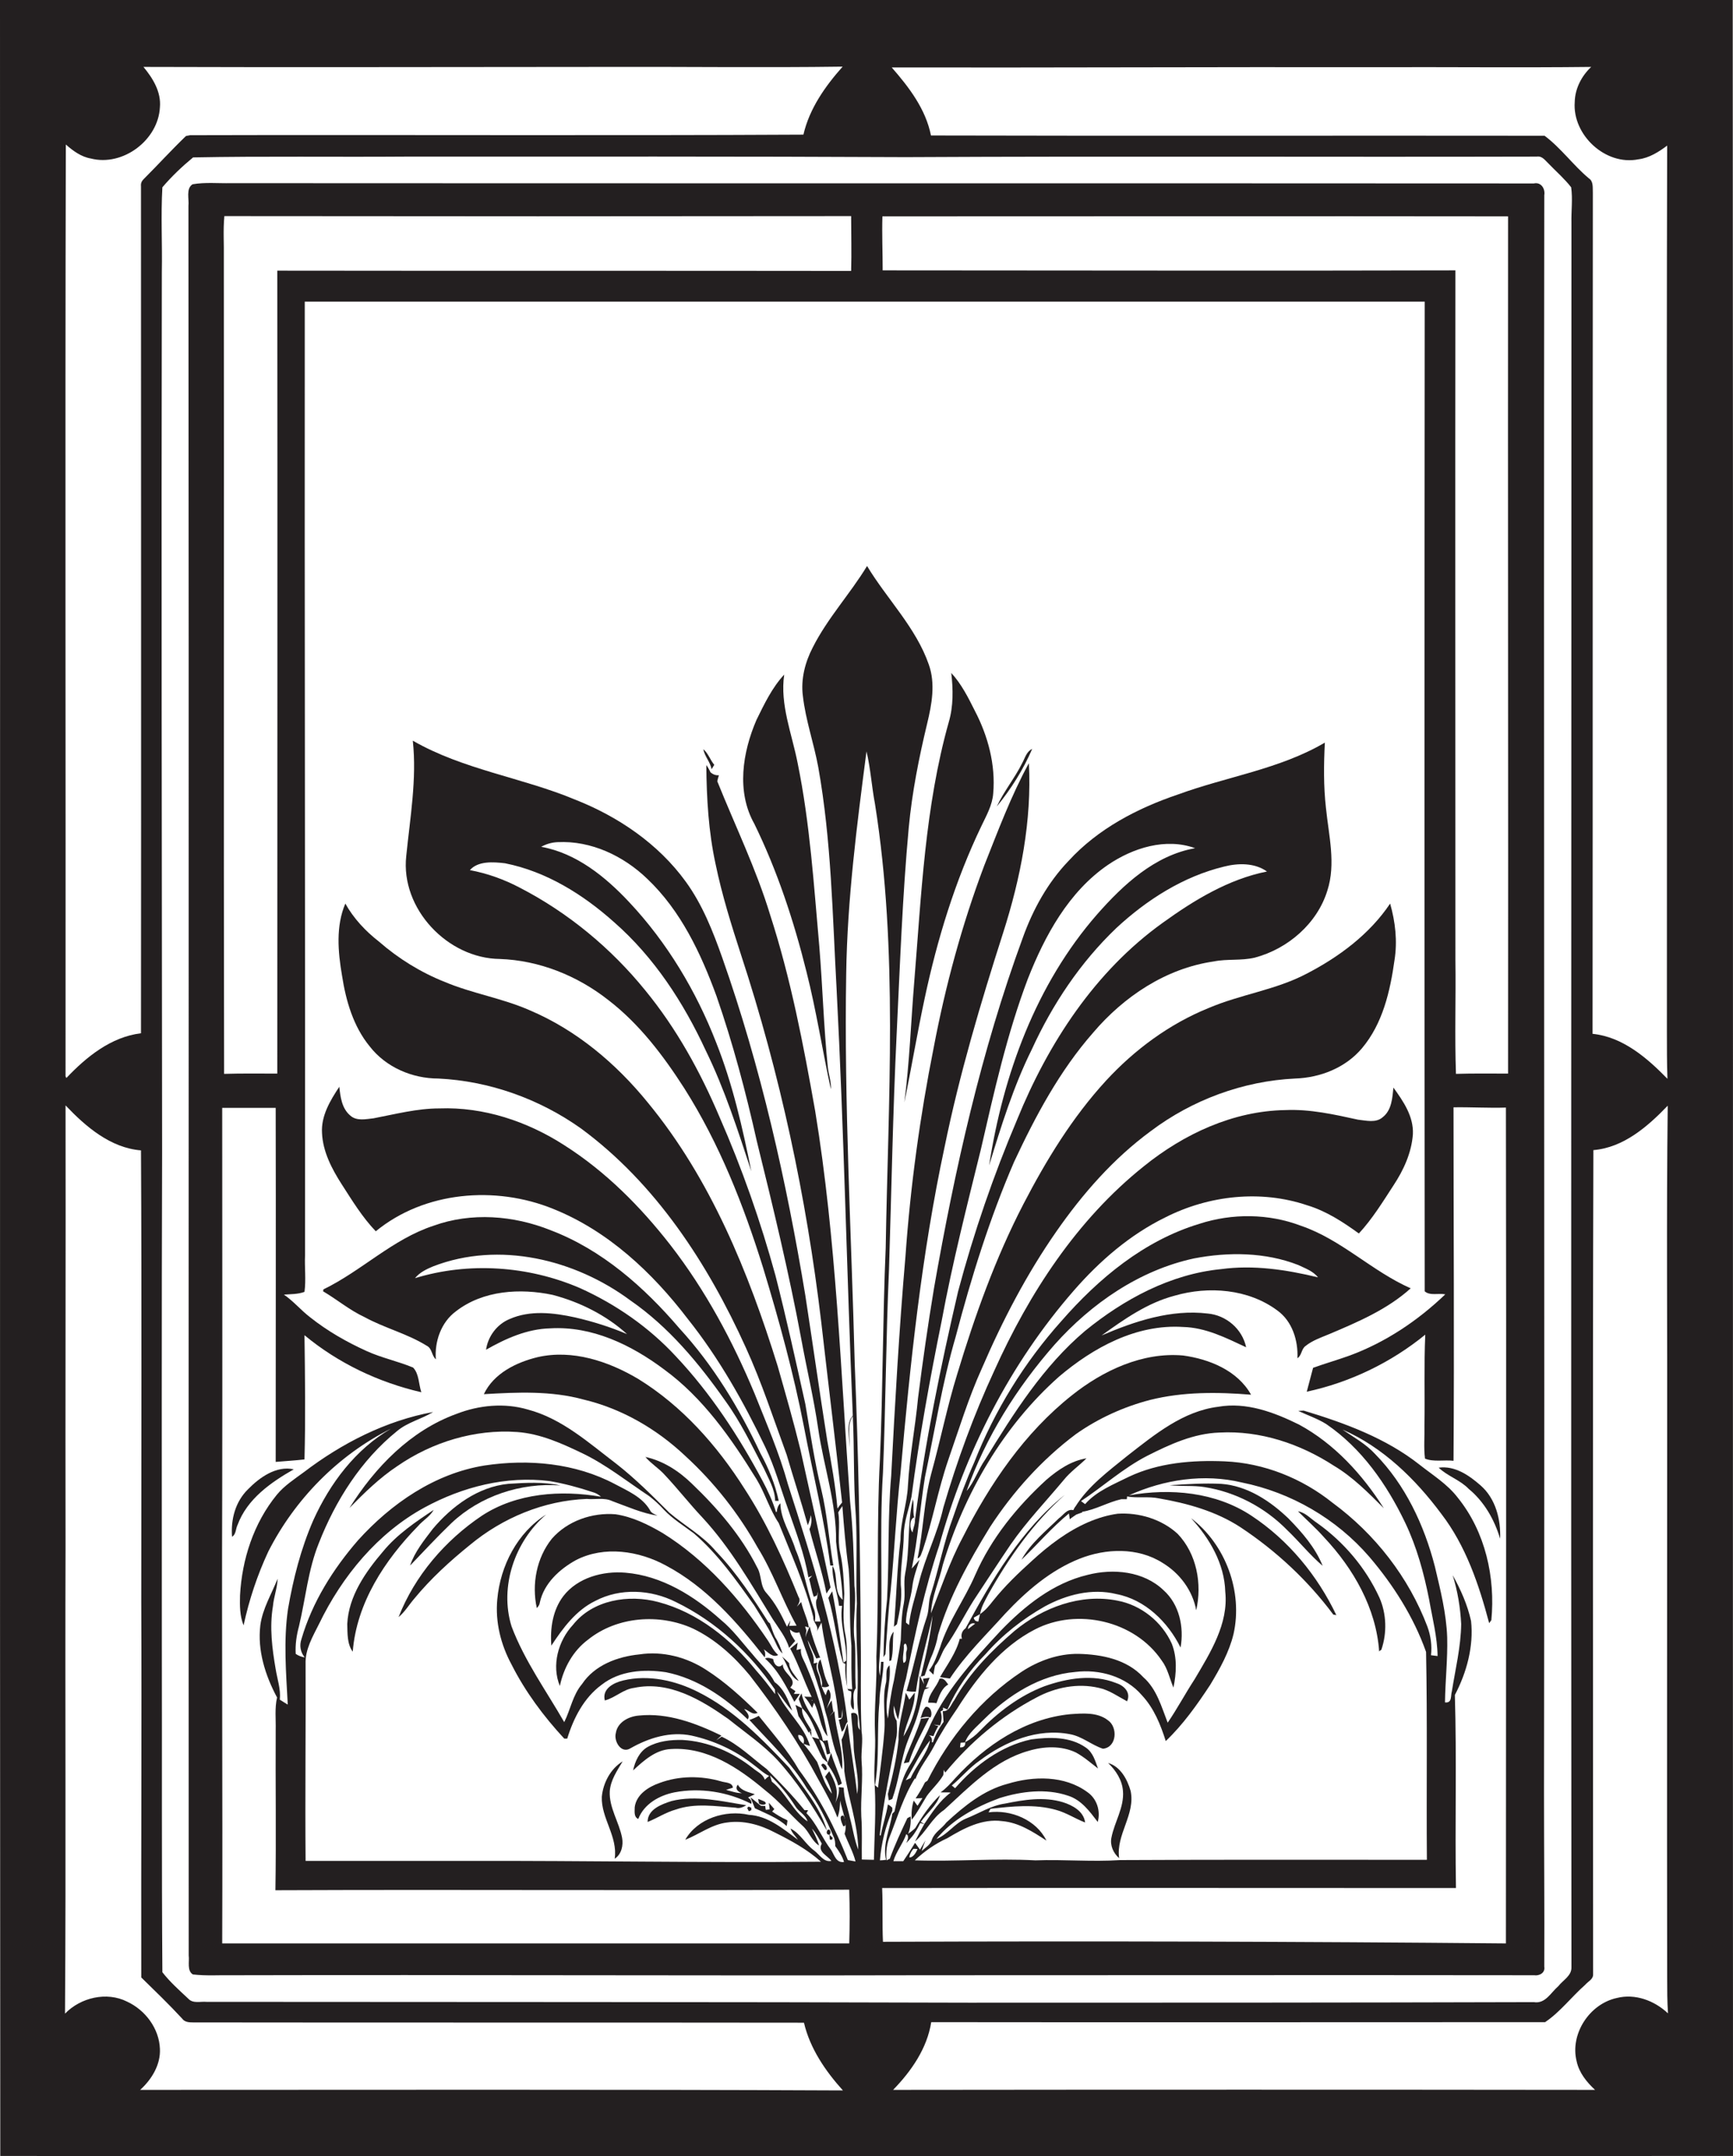 <?xml version="1.0" encoding="utf-8"?>
<!-- Generator: Adobe Illustrator 19.2.0, SVG Export Plug-In . SVG Version: 6.00 Build 0)  -->
<svg version="1.1" id="Layer_1" xmlns="http://www.w3.org/2000/svg" xmlns:xlink="http://www.w3.org/1999/xlink" x="0px" y="0px"
	 viewBox="0 0 631.8 786.3" enable-background="new 0 0 631.8 786.3" xml:space="preserve">
<g>
	<path fill="#231F20" d="M631.7,0C421.2,0,210.6,0,0,0c0.1,262.1-0.1,524.2,0.1,786.2c210.6,0.1,421.1,0,631.7,0
		C631.7,524.2,631.9,262.1,631.7,0z M501.3,24.5c26.3-0.1,52.5,0.2,78.8-0.1c-3.5,3.3-5.9,7.9-6,12.8c-0.9,12,11.2,23.3,23.2,20.9
		c4-0.5,7.4-2.7,10.5-5c-0.3,107.7,0,215.4-0.1,323.1c0,5.7,0,11.4,0.2,17.2c-7.4-7.6-16.3-15.3-27.3-16.4
		c0.1-102.2,0-204.5,0.1-306.7c-0.1-1.8,0.3-4.2-1.5-5.3c-5.7-4.8-10.1-11-16.1-15.5c-74.6-0.1-149.1,0.1-223.7-0.1
		c-1.9-9.6-8-17.6-14.3-24.8C383.9,24.7,442.6,24.4,501.3,24.5z M24,52.7c2.6,2.3,5.6,4.5,9.1,5.1c11.7,3,24.6-6.7,25.2-18.7
		c0.5-5.6-2.6-10.6-6-14.7c56,0.2,112,0,168,0c29-0.1,58,0.3,86.9-0.1c-6.4,7.2-12.1,15.3-14.3,24.8c-74.5,0.4-149.1,0-223.6,0.2
		c-0.4,0.1-1.1,0.2-1.5,0.3c-5.3,5.1-10.3,10.6-15.5,15.8c-0.7,0.7-1,1.5-0.9,2.5c0,103,0.1,206,0,308.9
		c-10.9,1.3-19.9,8.6-27.2,16.3l-0.3-0.6C24,279.3,23.7,166,24,52.7z M51.1,762.1c4.2-3.8,7.5-9.2,7.2-15c-0.3-7.4-5.3-14.1-12-17.2
		c-7.4-3.7-16.9-1.5-22.6,4.4c0.4-56.7,0-113.5,0.2-170.2c-0.1-53.7,0.1-107.4,0-161c7.4,7.8,16.4,15.5,27.5,16.4
		c0.3,54.9,0.1,109.8,0.1,164.6c0.2,45.7-0.1,91.3,0,137c5,4.9,10.1,9.8,14.9,15c0.9,1.3,2.5,1.4,4,1.4c74.2,0.1,148.5,0,222.7,0.1
		c2.2,9.4,7.8,17.6,14.2,24.7C221.8,761.9,136.4,762.1,51.1,762.1z M75.3,730c-2.2-0.2-4.9,0.7-6.6-1.1c-3.3-3.1-6.7-6.1-9.5-9.7
		c-0.3-39.6-0.1-79.3-0.2-118.9c0-60-0.1-120,0.1-180.1c-0.1-107-0.3-214-0.1-320.9c0.2-10.3-0.4-20.7,0.2-31
		c3.4-4,7.2-7.6,11.2-10.9c25.9-0.5,51.9-0.1,77.8-0.3c60.7,0,121.3-0.1,182,0.2c76.7-0.4,153.4,0,230.1-0.2c2-0.3,3.1,1.5,4.4,2.7
		c2.7,2.8,5.7,5.4,8.1,8.5c0.6,4.3,0,8.6,0.1,13c0,212-0.2,424.1,0,636.1c0.1,3.1-3.1,4.7-4.8,6.9c-2.7,2.3-4.7,6.5-8.9,5.8
		c-68.7,0.2-137.3,0.2-206,0.2C260.6,730,167.9,730.1,75.3,730z M589.4,728.6c-10,2.2-17.1,13.2-14.6,23.1c0.9,4.2,3.7,7.6,6.7,10.4
		c-85.3-0.1-170.6-0.1-255.9,0c6.6-6.8,12.4-15.1,13.9-24.7c74.6,0.1,149.2,0,223.8,0c5.5-3.7,9.6-9.2,14.6-13.6
		c1-1.2,2.9-2,2.9-3.7c0-100.3-0.2-200.5,0.1-300.7c11-0.9,19.8-8.6,27.1-16.2c-0.5,41-0.1,82-0.2,123c0,65-0.1,130,0,195
		c0,4.3,0,8.6,0.3,13C603.1,729.5,596.1,726.9,589.4,728.6z"/>
	<path fill="#231F20" d="M559.3,720.3c1.9,0.3,4.1-0.9,3.7-3.1c0.1-21.3-0.1-42.7-0.1-64c0.3-194-0.2-388,0.1-582
		c0.4-2.3-1.1-4.9-3.8-4.3c-158.3-0.1-316.6,0-475-0.1c-4.7,0.1-9.4-0.4-14,0.4c-2.5,1.6-1.2,5.4-1.5,7.9c0.2,212.7,0,425.3,0.1,638
		c0.3,2.2-0.7,5.5,1.5,6.9c4.9,0.6,9.9,0.2,14.9,0.3c84-0.2,168,0.2,252.1,0C411.3,720.3,485.3,720.2,559.3,720.3z M321.7,78.9
		c76,0,152-0.1,228.1,0c-0.1,104.2,0.1,208.4,0,312.6c-6.3,0-12.6-0.1-19,0.1c-0.5-13.8,0-27.7-0.2-41.5c0-83.8-0.1-167.7,0-251.5
		c-69.6,0.2-139.2,0-208.8,0C321.8,92.1,321.5,85.5,321.7,78.9z M81.8,78.8c76.2,0.1,152.4,0.1,228.5,0c0,6.7,0.2,13.3,0,20
		c-69.7-0.1-139.5,0-209.2-0.1c0.1,97.6,0,195.2,0,292.8c-6.5,0-13-0.1-19.4,0.1c-0.2-99.1,0-198.3-0.1-297.5
		C81.7,89,81.3,83.9,81.8,78.8z M318.6,678.2c-1.5,0-2.9-0.1-4.4-0.1c-0.1-5.3,0.2-10.5-0.2-15.7c-0.3-6.8,0.7-13.5,0.1-20.3
		c-0.2-3.6,0.6-7.2,0-10.8c-0.5-11.1-0.1-22.1-0.3-33.2c-0.2-33.7-0.8-67.4-2.2-101c-1.2-47.3-3.9-94.6-3.1-142
		c0.4-27.2,3.9-54.2,7.4-81.1c1.5,6.3,1.9,12.9,3.1,19.2c8.5,53.6,4.8,107.9,3.9,161.9c-1.1,25.6-1,51.3-2.1,77
		c-1.3,24-0.3,48-1.3,72c0.3,9.3-0.9,18.6-0.5,28c0.3,6.4-0.6,12.9-0.1,19.3C319.4,660.4,318.8,669.3,318.6,678.2z M321.9,708.1
		c-0.3-6.5,0-13-0.3-19.6c69.7-0.1,139.4,0,209.2,0c-0.4-23.5,0.3-47-0.4-70.4c4.3-8.2,6.9-17.7,5.9-27c-1.3-5.9-3.8-11.5-6.7-16.7
		c1.8,5.8,2.8,11.8,3.1,17.8c-0.1,8.3-2.1,16.4-3.4,24.6c-0.5,1.6,0.2,4.3-2.5,4c0.1-7.9,1-15.8,0.8-23.7
		c-0.3-8.8-2.5-17.4-4.5-25.9c-3.9-15.1-10.8-29.8-21.8-41c-3.4-3.7-7.8-6.1-11.9-8.9c14.7,6.4,26.6,18,36.1,30.8
		c8.9,11.6,13.7,25.8,17.4,39.8c0.2-0.3,0.6-0.8,0.8-1.1c1.5-15.6-2.2-32.2-12.2-44.6c-3.8-5-9.2-8.3-14-12.1
		c-12.3-9.7-27.3-15.2-42.2-19.7c-0.5,0-1.5,0.1-2,0.1c3.4,1.6,7,2.8,10.2,4.8c12.9,8.8,22.1,22,28.8,36c4.2,8.8,6.8,18.3,8.7,27.9
		c1.2,6.9,3,13.7,3.1,20.7c-0.6-0.1-1.8-0.2-2.4-0.3c0.4-3.5-0.1-7.1-1.3-10.4c-6.8-18-19.1-33.8-34.6-45.2
		c-11.1-8.9-25-14.5-39.3-15.1c-11.8-0.5-24.1,0.5-34.9,5.6c-5.6,2.8-11.8,5.2-16,10c-0.5-0.4-1-0.7-1.5-1.1
		c8.1-5.4,15.4-12,24.1-16.5c8.3-4.2,17-8.2,26.4-8.5c14.8-0.8,29.4,4.1,41.7,12.1c6.9,4.1,12.6,9.9,18.2,15.5
		c-7.8-12.3-18-23.5-30.9-30.5c-9.1-4.5-19.2-8.3-29.5-6.5c-12.8,1.6-23.1,10.1-33,17.8c-6.9,5.6-14.4,11.1-19.1,18.7l0-0.1
		l-0.4,0.7l-0.3,0.6c-2.3-0.6-3.7,1.9-5.3,3c-4.8,4.7-10.3,9.1-13.6,15.1c5.8-5.6,11-11.7,17.3-16.9c0.1,0.5,0.2,1.5,0.3,2.1
		c0.8-0.6,1.6-1.2,2.4-1.7c0.5-0.2,1.6-0.6,2.2-0.8l-0.1-0.2c5-0.8,9.4-3.5,14.3-4.6c0.5,0,1.5,0,2,0l0.1-1
		c3.8,0.7,7.8-0.1,11.6,0.7c10.4,1.8,20.8,4.7,29.7,10.5c13,8.6,24.6,19.4,33.9,31.9c0.3,0,0.8,0.1,1.1,0.2
		c-6.9-14.5-17.5-27.4-31-36.3c-13-8.6-29.5-10.1-44.6-7.4c12.7-5.8,27.4-8,41.1-4.7c17.9,3.6,34.5,13.2,46.5,27.1
		c8.8,10.3,16.2,22,20.7,34.7c0.5,25.2,0.1,50.5,0.3,75.8c-37.3,0-74.6-0.1-111.9,0.1c-10.3,0.7-20.5-0.3-30.8,0.1
		c-14.7-0.8-29.3,0.5-44,0c3.5-3.3,7.5-6.1,11.9-8.1c6-3.6,12.7-7.2,20-6.2c6,0.5,11.2,3.9,16.1,7.1c-3.7-7.6-13-11.4-21.1-10.3
		l0.7-1.3c7.9-0.9,16.1-1.8,23.9,0.4c3.7,1,7,3.2,10.6,4.6c-0.5-4.1-4.6-6.3-8.1-7.4c-6.9-2.1-14.2-0.9-21.1,0.5
		c-5.1,0.7-9.5,3.6-14.3,5.5c-4.1,1.7-6.6,5.8-10.7,7.4c5.9-7.2,14.4-11.7,23-14.9c8-2.5,16.9-3.6,24.9-0.9c4.9,1.5,8,5.8,10.9,9.6
		c1.1-4-0.3-8.5-3.8-10.9c-8.3-6.1-19.6-5.9-29.1-3c-8.7,2.3-15.8,8.1-22.3,14.1c-1.6,2.2-4.2,3.5-5.2,6.1c-0.5,2-2.4,3-3.8,4.3
		c0.3-1,1-2.9,1.4-3.9c-0.5,0.8-1.5,2.5-2,3.4c-0.6-0.8-1.2-1.7-1.8-2.5c-1.4,2.3-2.8,4.5-4.3,6.7c-0.9,0-2.7,0-3.6,0
		c1-3.5,3.5-6.4,4.7-9.9c0.2,0.2,0.3,0.3,0.4,0.5c1.1-2.2,1.3-4.5,1.2-6.9l-1.2,0.6c-2.3,4.9-4.6,9.8-6.4,14.8l-1.2,0.6
		c-0.3-3.1,0.1-6.1,1.3-9c2.8-7.1,5-14.5,9.1-21l0.1,0.5c1.5-4.4,4.7-8,6.8-12.1c2.5-4.8,5.4-9.3,8.5-13.8
		c7.2-11.4,16.1-22.5,28.3-28.8c15.4-8,36.4-3.2,46.2,11.3c2.2,2.9,2.9,6.6,4.3,9.9c1.1-5.3,1.4-10.9-0.6-16
		c-3.6-8-11.2-14.1-19.8-15.7c-13.4-2.7-27.2,2.5-37.5,11c-8.5,7.3-16.5,15.4-22,25.3c-1.2,1.5-1.8,4.2-4.2,4
		c0.1,1.3,0.2,2.6,0.3,3.9c-1.7,2.3-3,4.8-3.9,7.5l-0.4-0.1c0.2-1.1-0.1-1.9-1-2.5c0.4,0.1,1.2,0.2,1.6,0.3c0.5-1.3,1.1-2.5,1.8-3.7
		c-0.4-0.1-1.2-0.3-1.6-0.5c0.5,0.1,1.7,0.2,2.2,0.3c0.7-1.7,0.8-3.4,0.2-5.1l0.9-0.5l0-0.9c0.4,0.2,1.2,0.5,1.6,0.7
		c3.3-7.5,8.1-14.4,13.9-20.2c6.1-7,13.5-12.8,21.6-17.4c7.9-4.3,17.2-6.7,26.1-4.5c10.5,2,18.8,10.2,23.4,19.5
		c1.3-7.4-0.4-15.7-6.2-20.9c-7.3-7-18.4-8-27.7-5.6c-12.6,3-22.9,11.3-31.7,20.4c-10.2,11-20.7,22.4-26.6,36.5
		c-2.3,4.4-4.3,9.1-6.9,13.1c-2.9,5-4,10.8-5.2,16.3l-0.8,0.8c-0.8,5.6-3.6,11-2.3,16.8c-0.6,0.1-1.7,0.2-2.2,0.2
		c0.5-6.2,2-12.4,4.5-18.1l0-1.1l-0.8-0.7l-0.8-0.5c-0.6,3.8-1.9,7.5-2.6,11.3l-0.4,0c1.3-12.2,4-24.2,6.2-36.3
		c0.2-1.8,0.1-3.7,0-5.5c-1.1-1.6-1.2-3.6-1-5.5c0.5,1.7,0.8,3.4,1.5,5c1.1-5,1.4-10.1,2.9-14.9c3.3-16.3,6.8-32.7,12.1-48.5
		c9.4-34,25.8-66.3,49.1-93c9.4-10.8,20.5-20.4,33.4-26.7c15.8-8,34.7-10.1,51.6-4.4c7,2.1,13.1,6.1,18.9,10.3
		c4.9-5.3,8.7-11.5,12.6-17.5c3.7-5.6,6.6-11.9,7.1-18.7c0.3-6.5-3.5-12-7.1-17c-0.4,3.8-0.6,8.2-3.9,10.8c-2.5,2.2-6.1,1.2-9,0.9
		c-8.7-1.9-17.5-3.9-26.5-3.5c-19,0.3-37,8.7-51.6,20.5c-24.4,19.5-41.8,46.3-54.5,74.5c-7.5,16.2-13.6,32.9-18.6,50
		c-2.1,9.4-6.6,18-8.9,27.3c-1.3,5.1-3.1,10.2-3.6,15.5l-1.1-0.9c0-4.5,1.8-8.7,2.3-13.1c0.4-3.4,1.6-6.5,2.6-9.8
		c-0.9,1-1.8,2.1-2.8,3.2c2.3-11,3-22.2,4.8-33.3c3.6-17.1,6.3-34.4,11.2-51.2c5.7-21.7,12.4-43.2,21.3-63.8
		c7.8-16.7,16.6-33.2,28.8-47.1c11.2-13.2,26.6-23.5,44-26c4.9-1,10-0.2,15-1.4c12-3.2,22.7-12.4,26.4-24.4
		c3.2-9.8,0.5-20.2-0.5-30.2c-0.9-7.9-0.8-15.9-0.4-23.8c-16.5,9.7-35.8,12.4-53.5,18.9c-14.8,5-29.2,12.5-39.9,24.2
		c-7.6,7.9-13,17.7-16.7,28c-15.2,41.4-24.8,84.5-32.4,127.9c-2.2,13.3-4.1,26.5-5.8,39.9c-1,10.7-3.1,21.3-3.7,32.1
		c-0.3,6.6-2.7,12.9-2.7,19.6c-1.3,10.6-1.5,21.2-2.4,31.8l1.1-0.9c1-4.7,2-9.6,1.4-14.4c-0.2-6.1,1-12,1.1-18.1
		c0-4.8,1.8-9.3,2.8-14c2.8-21.5,6.7-42.9,11-64.1c3.9-21.1,9.2-41.9,14.3-62.6c4.8-20.9,9.5-42,17.1-62.1
		c6.2-15.8,14.9-31.8,29.2-41.6c9.1-6.2,21.1-10,31.8-6.1c-14.7,2.6-26.2,13.3-35.7,24.1c-22.3,25.5-34.3,58.5-39.4,91.6
		c4.4-14.4,8.9-28.9,15.6-42.4c7.5-16.4,17.7-31.7,30.8-44.2c11.1-10.3,24.4-18.8,39.3-22.4c5.1-1.3,11.1-1.4,15.6,1.8
		c-14,2.8-26.5,10.4-38,18.7c-24.7,17.7-41.8,44-53.1,71.8c-8.6,20.3-15.8,41.2-21.5,62.6c-6.4,27.5-12.1,55.3-15.7,83.3
		c-1.1-2.3-0.2-5-0.8-7.5c-2.1,8.9-1,18.2-2.8,27.1c-0.7,3.6,0.2,7.3-0.5,10.9c-0.9,4.4-0.9,8.8-1.1,13.3c-0.6,5-1.7,9.8-2.5,14.8
		c-1.1,4.6-1.7,9.2-2.2,13.9c-1.6-6.4,1.3-12.9,0.6-19.4c-1.9,1.4-0.7,4.6-1.4,6.7c-1.3,5.7,0,11.5-0.5,17.3
		c-0.5,6.9-1.5,13.7-2.3,20.6l-1.1-0.9c1.7-10,0.6-20.1,1.6-30.1c0-5,1.5-9.9,1.5-14.9l-0.9,0c-0.1,1.7-0.2,3.4-0.4,5.1
		c-0.3-1.4-0.4-2.8-0.3-4.2c1.8-23.3-0.1-46.6,1.4-69.9c1-24.7,1.1-49.4,2.2-74.1c0.9-28.7,1.4-57.3,2.8-86
		c1.2-25,2.1-50.1,4.4-75.1c1.2-12.8,3.7-25.4,6.7-37.9c1.7-7,3.1-14.6,0.6-21.6c-4.7-13.5-15.2-23.8-22.5-35.9
		c-6.2,10.2-14.4,19-19.8,29.7c-2.8,5.4-4.4,11.6-3.6,17.7c1,8.8,4,17.2,5.6,25.9c4.8,26.8,5.2,54,6.7,81.1
		c2.7,51.8,3.7,103.6,5.9,155.4c-2.7,3.1-1,7.8-1.3,11.6c0.5-3.7-1-8.2,1.3-11.4c0.6,12.1,0.2,24.3,1.1,36.3
		c0.6,10.7-0.1,21.4,0.4,32.1c-0.7,11,0.7,22,0.2,33c-0.3,4.4,0.7,8.7,0.9,13.1l-0.5-0.8c-0.8-1.8,0.8-5.5-2-5.5l-0.7,0.2
		c0.2,4,0.9,7.9,0.9,11.9c0.2,5.9,2.3,11.7,1.3,17.5c-1-8.6-2.5-17.1-3.5-25.7c-0.8,1.9-1.2,4-2.2,5.9c0.3,3.8,1.1,7.5,1,11.4
		c1.3,9.6,4.9,18.9,5.1,28.7c-1.5-3.8-2-7.8-3.1-11.8c-0.8-3.6-2.2-7.1-2.2-10.8l-1.8-0.2c0.3,2.1-0.5,4.1-1.4,6
		c1.7-4.1,0-8.2-2.1-11.8c-0.5,0.6-1,1.3-1.5,2c1.1,1.9,2,4,2.5,6.2c-2.8-3.3-3.8-7.6-5.4-11.6c-1.6-2.3-3.2-4.5-5-6.6
		c-1-0.8-2-1.9-1.9-3.2c1.8-0.2,2.5,1.8,1.9,3.2c0.6,0.2,1.8,0.6,2.4,0.8c-2.2-7.6-9-12.7-12-19.8c2,2.2,3.4,4.8,5.5,6.9
		c-1.4-3.8-3-8-6.4-10.4c-2-3.9-5.4-6.8-8.1-10.2c-3.8-4.3-7.1-8.9-11.5-12.5c-9.7-8.7-21.5-16.1-34.8-17.2
		c-8.2-0.7-17.4,1.8-22.6,8.5c-3.9,5.1-4.9,11.8-4.4,18.1c4.2-6.4,9-12.9,16-16.3c9.1-4.8,20.3-4.2,29.4,0.4
		c14.6,7.1,27,18.5,36.1,31.9l0.1,1.7c-2.2-2.9-4.4-5.8-6.9-8.6c-9.2-11.4-21.3-21.2-35.7-25c-10.8-2.9-23.9-0.8-31.1,8.3
		c-5.4,5.8-7.9,14.8-4.8,22.3c1.4-6.6,4.8-12.8,10.3-16.9c10.6-8.5,26.1-9.6,38.3-4c8.1,3.9,14.9,10.1,20.6,17
		c9.4,12.1,18,24.8,25.2,38.3c2.5,4.4,5,8.9,6.8,13.6c0.8-2,0.9-4.1,1-6.2c0.7,4,2.9,8.2,1.6,12.1c1.3,3.4,3.1,6.6,4,10.1
		c-0.7-0.1-2.1-0.4-2.8-0.5c-4.6-11.7-10.4-22.9-17.9-33c-4.1-7.1-9.5-13.2-14.6-19.6c-1.1,0.6-2.2,1.1-3.4,1.5
		c7.3,8,15.4,15.6,21,25c4.1,5.2,7,11.3,9.6,17.4c0.6,1.1,0.7,2.3,0.7,3.6c1.3,1.8,2.6,3.7,3.2,5.8c-2.9,0.4-3.5-2.5-4.7-4.4
		c-3.3-4.3-5.2-9.5-9-13.4c0.2-0.3,0.4-0.8,0.6-1.1c-0.3,0-1,0-1.3,0c-4.3-5.3-9-10.2-13.8-15c-5.4-4.1-10.2-8.9-16.4-11.8
		c-0.5,0.3-1.5,1-2,1.3c0.5-0.4,1.4-1.3,1.9-1.7c-9.3-4.5-19.5-8.4-30.1-7.3c-3.7,0.3-7.8,2.4-8.4,6.4c-0.8,3,2,7.7,5.4,5.5
		c6.7-3.8,14.5-6.2,22.2-4.6c8.1,1.8,15.8,5.3,22.3,10.4c2,1.4,3.8,3.3,6,4.3c-0.5,0.4-1.1,0.9-1.6,1.4c-0.6-2.1-2.8-2.9-4.3-4.2
		c-7.3-5.8-16.3-9.8-25.7-10.3c-4.3-0.1-8.8,0.4-12.6,2.5c-3.1,1.7-4.7,5.3-5.4,8.6c3.9-3.6,8.3-7.6,13.9-7.8
		c13.1-0.8,24.6,6.9,34.2,15c5,3.9,9.1,8.8,13.8,13.1c2.3,2.1,3.2,5.4,5.9,7.1c-0.6-2.2-1.7-4.2-2.6-6.2c1.5,1.6,2.5,3.6,3.6,5.5
		c-1.7,2.9,2,4.3,3.5,6.3c-2.8,0.6-4.3-2.3-6.3-3.8c-3.2-2.3-5-6.2-8.6-8c0.5,1.6,1.8,2.7,2.7,4.1c-5.4-4-10.9-8.7-17.9-9.1
		c-8.5-1.9-18.7,1.3-23.2,9.1c5.1-2,9.6-5.6,15.2-6.3c6-0.9,12.1,0.8,17.4,3.6c6,3,11.9,6.2,16.9,10.7c-42.8,0.4-85.6-0.4-128.4-0.3
		c-19.8,0-39.7,0-59.5,0c-0.2-23.9,0.1-47.9,0-71.8c-0.2-5.3,2.6-10,4.9-14.6c8.4-17.4,21.4-33.2,38.5-42.5
		c13.8-7.5,29.8-11.6,45.6-9.6c5.3,0.9,10.5,2.3,15.6,4c1.2,0.3,2.2,0.9,3.1,1.7c-14.6-2.5-30.7-1.4-43.4,6.9
		c-13.4,9-24.5,21.9-30.4,37c2.3-1.9,3.8-4.5,5.7-6.7c6-7.3,13-13.7,20.3-19.6c11.9-9.9,27-16.2,42.6-16.8c3.1,0.3,6.4-0.6,9.3,0.8
		c5.5,2,10.8,4.4,16.5,5.3c-1-0.5-2.3-0.9-2.8-2.1c-2.8-4.7-8-6.9-12.7-9.4c-14.5-7.7-31.5-9.2-47.5-6.8
		c-18.2,2.9-34.1,13.9-46.2,27.3c-9.1,10.5-16.7,22.6-20.6,36c-0.8,2.3-0.4,4.8,1.2,6.7c-1.2-0.2-2.3-0.6-3.3-1.3
		c-0.2-3.4,0.3-6.8,1.2-10.1c2.4-10.1,3.3-20.5,7.2-30.2c6.1-15.6,15.4-30.3,28.5-40.9c3.9-3.3,9-4.4,13.2-7
		c-17.3,3.2-33.3,11.4-47.2,22c-3.4,2.5-7.1,4.9-9.8,8.2c-8.4,10.3-12.7,23.5-13.4,36.7c-0.1,3.7-0.1,7.5,1.3,10.9
		c2-9.3,5-18.3,9-26.9c9.7-19.1,25.5-35.2,44.7-44.8c-12.9,7.5-22.2,19.9-28.3,33.4c-4.5,10.3-7.3,21.3-9.2,32.3
		c-1.7,11.6-0.7,23.3-0.1,34.9c-0.7-0.4-2.1-1.3-2.9-1.8c0.4-3.8-0.9-7.4-1.5-11.1c-1.3-7.6-2.3-15.3-1-23c0.3-3.4,1.6-6.6,1.7-10
		c-2.2,5.6-5.5,10.9-6.3,17c-1.1,9.1,1.8,18.3,6.1,26.3c-0.9,3.9-0.4,7.9-0.5,11.9c-0.1,19.5,0.2,39-0.1,58.4
		c69.7-0.3,139.5,0.2,209.2-0.2c0.2,6.5,0.2,13.1,0,19.6c-76.2,0-152.4,0-228.6,0c0.2-54.9-0.2-109.8,0-164.7c0.1-46.7,0-93.3,0-140
		c6.5,0,13,0,19.5,0c0.1,43,0,86.1,0,129.1c3.5-0.3,7-0.5,10.5-0.9c0.4-15.1,0.2-30.2,0-45.3c12.3,10.2,27,17.2,42.6,20.8
		c-1-3-0.8-6.7-3-9c-5.5-2.3-11.4-3.5-16.9-6c-7.3-3.3-14.3-7.3-20.6-12.3c-3.4-2.6-6.1-5.9-9.6-8.3c2.5-0.2,5.1-0.1,7.5-1
		c0.6-4.4,0-8.9,0.2-13.3c0.1-116-0.2-231.9-0.1-347.8c136.1,0,272.2,0,408.3,0c-0.1,120.3-0.1,240.6,0,360.9
		c1.9,1.7,5.1,0.6,7.5,1.1c-10,9.6-21.8,17.5-34.8,22.3c-4.4,1.6-9,2.9-13.4,4.5c-0.8,2.9-1.5,5.8-2.3,8.7
		c15.8-3.4,30.7-10.6,43.2-20.8c-0.5,11-0.1,22.1-0.3,33.1c0.1,4-0.3,8.1,0.2,12.1c3.1,1.3,7,0.4,10.4,0.8c0.3-43,0-85.9,0-128.9
		c6.4-0.1,12.8,0.3,19.1,0.1c0.2,101.6,0,203.2,0,304.8C473.8,708,397.8,707.8,321.9,708.1z M331.5,677.3c0.2-1.2,0.7-2.2,1.5-3.1
		c0.4,0,1.1,0,1.5,0.1C334,675.5,332.9,677.5,331.5,677.3z M330.2,649.2c2.9-4.9,5.4-10.2,8.9-14.6c-1.1,5.1-5,9-7.1,13.8
		L330.2,649.2z M329.5,600c0.8-2,1.5,1.3,1,2c-0.5,1.3,0.5,4-1.1,4.4C328.8,604.4,329.7,602.2,329.5,600z M333.3,553.3
		c0.8,1.7-0.4,3.7-0.6,5.5C331.6,557.7,331.5,553.9,333.3,553.3z M294.4,664.2c-5.5-3.8-7.8-10.4-13-14.5c-0.2-0.6-0.5-1.7-0.7-2.3
		c3.5,3.3,6.6,7.1,9.2,11.2C291.1,660.7,293.7,661.7,294.4,664.2z"/>
	<path fill="#231F20" d="M330.8,669C330.8,669,330.8,668.9,330.8,669C330.8,669,330.8,669,330.8,669C330.8,669,330.8,669,330.8,669z
		"/>
	<path fill="#231F20" d="M331,670.5c-0.1,0.4-0.4,1.2-0.6,1.6c0.6-0.6,1.2-1.3,1.8-2c1.4-1.6,2.4-3.4,3.3-5.3l1.6,0.4l-1.4-0.8
		c2.2-3.3,5.8-5.9,7-9.8c-3.6,3.5-6.5,7.7-9,12c-0.9,0.9-1.9,1.6-2.9,2.3C331,669.4,331.1,669.9,331,670.5z"/>
	<path fill="#231F20" d="M357.8,301.2c1.8-3.8,4-7.6,4.3-11.9c0.9-10.4-1.9-20.9-6.7-30.1c-2.4-4.8-4.9-9.8-8.6-13.8
		c0.7,6,0.8,12.1-0.9,17.9c-8.7,30.9-10,63.1-12.6,94.8c-1.2,14.6-1.7,29.3-3.6,43.9c2.6-12.6,4.7-25.3,7.4-37.9
		C341.7,342.5,348.2,321.2,357.8,301.2z"/>
	<path fill="#231F20" d="M285.9,246c-4.4,4.7-7.3,10.8-10.1,16.5c-5.1,11.8-7.4,26.2-0.8,37.9c8.4,17.2,14.4,35.4,19,53.9
		c3.6,14.2,5.8,28.6,8.9,42.9c0.2-2.7-0.8-5.3-1.1-8c-1.5-14.7-1.9-29.4-3.1-44c-2-22.4-3.4-44.9-7.9-66.9
		C288.7,267.5,284.3,257,285.9,246z"/>
	<path fill="#231F20" d="M280.8,333.7c-5.1-16.8-12.8-32.6-19.3-48.8c0.1-0.6,0.4-1.6,0.6-2.2c-1.2,0.1-2.2-0.3-3.1-1.1
		c-0.4-0.9-0.9-1.8-1.5-2.6c0.1,12.1,0.8,24.3,3.4,36.2c2.3,11.1,5.7,22,9.2,32.8c14.3,43.6,23.9,88.6,29.3,134.1
		c2.5,21.9,5.2,43.8,7.6,65.8c-0.6,0.7-1.1,1.4-1.7,2.2c-0.7-8.3-2.2-16.5-3.7-24.7c-2.8-17.7-5.3-35.4-8-53
		c-6.9-41.7-16.2-83.2-30.3-123.2c-3.4-9.6-7.2-19.3-13.3-27.7c-10-13.8-24.6-23.7-40.3-29.9c-19.4-8.1-40.8-10.9-59.2-21.5
		c1.5,14.1-1,28.1-2.4,42.1c-2.1,19.2,15.1,37.3,34.1,37.5c14.4,0.5,28.3,6.1,39.6,15c11.3,8.7,20,20.2,27.7,32.2
		c12.8,20.2,21.6,42.6,28.7,65.4c5.8,19.1,11.1,38.4,14.9,58c3.2,16.9,7.4,33.5,9.6,50.6l1.1,0c-1.6-9.3-2.2-18.7-4.4-27.8
		c-2.5-10.3-4-20.7-5.8-31.1c-3.5-15.7-6.9-31.3-10.9-46.9c-5.4-19.7-12.2-39.1-20.4-57.8c-7-16.5-15.7-32.3-27.1-46.2
		c-12.5-15.4-28.1-28.3-45.7-37.4c-5.7-3-11.8-5.2-18.2-6.4c3-3.4,8.5-3,12.8-2.5c15.1,3,28.5,11.4,39.8,21.5
		c14.6,12.8,25.3,29.3,33.4,46.8c6.9,14.1,11.7,29.1,16.6,44c-3.2-15.9-6.8-31.8-12.8-46.9c-7.3-18.8-17.9-36.5-31.7-51.2
		c-8.7-9.3-19.3-17.9-32.1-20.2c1.8-1,3.8-1.6,6-1.7c12.2-0.6,24,5,32.7,13.4c12.2,11.6,19.5,27.1,25.2,42.7
		c6,17.3,10.7,35,14.7,52.9c5.9,23.9,11.7,47.9,16.2,72.1c2,11,4.6,21.8,6.2,32.9c2,13.7,6.7,27.1,6.5,41.1
		c0.7,7.1,2.2,14.1,2.4,21.2c-3.5-3-1.4-8.7-3.7-12.4c-0.2,5,1.8,9.7,2.4,14.6l1.1,0c-1,6.7,1.8,13.3,1.5,20l-1,0.7
		c-1.2-8.7-2.4-17.4-4.1-26c-0.5,0.8-1,1.6-1.4,2.4c2.3,7.7,3,15.9,5.3,23.6l0.9,0.5c-0.2,3.2,0.2,6.5,1,9.6l1.1,0.4
		c0.4,2.1-1,5.1,0.9,6.7c0.5-2.6-0.9-5.7,0.8-7.9c-0.4-5.4,0-10.9-0.3-16.3c-1.2-7,0.7-14-0.2-21c-0.2-10.3-0.5-20.7-1.6-30.9
		c-3.4-47.5-5-95.2-12.7-142.2C292.9,380.9,288.3,356.9,280.8,333.7z M309.4,572.1c0.8,9.3,0.1,18.7,1,28.1c0,5.3-0.1,10.6,0.3,15.8
		l-1.7-0.1c-1-6.9,0.6-13.9-1-20.8c-0.8-4.6-0.4-9.3-0.2-13.9c-0.2-5-0.4-10.1-1.5-15c-1.1-4.9,0.1-9.9-0.7-14.7
		c0.5-0.8,1-1.6,1.5-2.3C307.7,556.8,308.3,564.5,309.4,572.1z"/>
	<path fill="#231F20" d="M358.8,315.7c-8.1,21.5-14.1,43.7-18.4,66.3c-5,25.1-8.5,50.6-10.3,76.2c-2.3,26.6-3.8,53.3-5.2,80
		c-1.3,15-0.7,30-1.5,45c-0.8,7-1.2,14.1-1.3,21.1l0.7-1.1c0.6-7.7,1-15.4,1.9-23.1c1.4-14.3,2-28.6,3.6-42.9
		c3.5-39.9,7.7-79.9,16.1-119.1c5.4-26.4,13.1-52.3,21.3-77.9c6.4-20,10.5-40.9,9.4-61.9C368.6,290.2,363.8,303.1,358.8,315.7z"/>
	<path fill="#231F20" d="M134.8,381.6c5.9,7.6,15.5,11.7,25,11.7c18.6,0.9,36.8,7.4,52,18.2c27.3,20.1,46.3,49.4,60.1,79.9
		c5.8,12.7,10.1,26,14.9,39.1c2.5,8.6,5.3,17.1,7.7,25.7c0.5-1.2,0.9-2.5,1.1-3.7c0.4,1.7,0.3,3.5-0.5,5.1c2,7.8,4.7,15.5,6.2,23.5
		c0.5-0.8,1-1.5,1.5-2.2c-3.5-16.8-7.3-33.5-11-50.3c-2.5-10.2-5.4-20.3-8.3-30.5c-10.6-34.1-24.4-68.2-47.3-96
		c-11.6-14.3-26.1-26.5-43.1-33.7c-10-4.4-20.9-6.1-30.9-10.3c-8.8-3.5-16.9-8.5-24-14.7c-4.9-3.8-9.3-8.5-12.3-13.9
		c-3.5,8.2-2.7,17.6-1.2,26.3C126.1,364.9,128.8,374.3,134.8,381.6z"/>
	<path fill="#231F20" d="M476.3,355.1c-11.2,5.9-24,7.5-35.7,12.5c-14.3,5.8-27,15.2-37.4,26.5c-12.3,13.4-21.8,29-30.1,45
		c-10.2,19.7-17.7,40.7-24.1,61.9c-3.7,11.9-6.1,24.1-9.4,36c-2.8,10.3-2.9,20.9-5.1,31.3c1.3-0.4,1.4-2,1.9-3
		c3.6-10.8,5.6-22.1,9.3-32.9c3.9-11.2,7.4-22.7,12.3-33.5c7.5-17.4,16.3-34.3,27.1-49.8c9.6-13.8,20.8-26.6,34.4-36.6
		c15.1-11.4,33.7-18.3,52.7-19.2c9.1-0.3,18.3-3.9,24.3-11c7.6-9,10.3-20.8,11.9-32.2c1.1-6.9,0.3-13.9-1.6-20.6
		C499.3,340.7,488.1,349,476.3,355.1z"/>
	<path fill="#231F20" d="M275.1,508.2c-8-19.2-17.9-37.7-30.7-54.2c-10.9-14-23.6-26.8-38.7-36.4c-13.5-8.7-29.4-14-45.5-13.4
		c-8.2,0-16.1,2.1-24,3.6c-2.8,0.3-6.2,1.1-8.5-1c-3.1-2.6-3.6-6.8-4-10.5c-3.3,5-6.7,10.6-6.3,16.9c0.3,6.8,3.6,13.1,7.2,18.7
		c3.8,5.9,7.5,12,12.4,17.1c17.8-14.6,43.6-16.7,64.6-8.2c20,8,36.2,23.2,49.1,40.1c11.4,14.3,20.4,30.3,28.3,46.8
		c3.5,7.3,5.6,15.1,8.3,22.6c2.8,8.2,6,16.3,7.4,24.9l1.4-0.6c-0.3,0.3-0.8,0.9-1.1,1.2c0.6,2.1,0.9,4.4,1.7,6.5
		c0.3-0.1,0.8-0.4,1.1-0.5l0.4-1.4c-0.1,0.8-0.2,1.7-0.3,2.5l-0.3,0.6c-0.5,2.7,1.2,5.2,1.5,7.8c-0.5,0-1.5,0-2,0
		c0.2-1.7,0.2-3.4-0.5-4.9c-2.6-7-3.6-14.5-6.6-21.4c-1.7-5.7-5.4-10.8-5.5-16.8c-0.9,0.8-1.2,2-1.3,3.1l-0.3,0.1
		c-1.2-4-3-7.8-4.9-11.4c-8.7-16.3-18.9-31.9-31.6-45.4c-9.8-10.6-21.9-19-35-24.9c-18.8-8.1-40.5-9.6-60.1-3.6
		c1.7-2.1,4.2-3.3,6.6-4.3c24-9.3,51.7-2.6,71.9,12.4c13.9,9.6,24.9,22.8,34.6,36.6c5.6,7.7,9.7,16.3,14.1,24.7
		c1.7,3.8,4,7.5,4.1,11.8c0.3,0,1,0,1.3,0c-1.3-6.1-3.7-11.9-6.7-17.4c-7.7-16.4-17.2-32.1-29.5-45.5c-12.9-15.1-28.3-28.7-47-35.8
		c-13.5-5.4-28.9-6.6-42.7-1.6c-14.9,4.9-26.1,16.4-40.1,23.2c0,0.2-0.1,0.5-0.1,0.7c5.1,3,9.7,6.9,15.1,9.4c7.3,4,15.5,6,22.6,10.4
		c2.1,1,1.8,3.6,3.4,5c-0.5-6.5,1.9-13.5,7.3-17.5c9.9-7.7,23.5-8.5,35.3-6c9.9,2.6,19.5,7.4,27.1,14.3c-6.1-2.6-12.5-4.6-19-6.1
		c-7.8-1.7-16.3-2.7-23.8,0.6c-4.6,1.9-7.9,6.3-8.6,11.2c7.2-4.1,15-7.6,23.4-7.8c15.2-0.9,29.5,6,41.4,14.9
		c14.3,10.4,24.6,25.2,33.8,40.1c3.1,5.1,4.8,11.1,8.1,16c4.5,11.3,9.6,22.5,12.6,34.3c-0.2,2,2.3,3.3,1.2,5.4
		c0.6-1.2,1.2-2.3,1.8-3.4c1.5,11.7,5.4,23,6.2,34.8l1.1-0.1c0.1-1.1,0.2-2.2,0.3-3.3c-0.1,1.5,0.7,3.8-1.3,4
		c0.3,1.5,0.7,2.9,1.1,4.4c1.2-0.8,1.1-2.6,2.1-3.6c-3.6-29.6-12.6-58.2-21.7-86.5C284.1,529.8,279.4,519,275.1,508.2z"/>
	<path fill="#231F20" d="M514.3,469.8c-14.1-6.2-25.3-17.8-40-22.8c-11.8-4.5-25.1-4.6-37.1-0.7c-20.1,6.1-36.7,19.9-50.3,35.5
		c-13.5,15.1-24.3,32.6-31.7,51.4c-2.9,6.5-5.4,13.2-7.7,20c-3.4,9.1-5.2,18.7-8.1,28c-1,2.7-0.6,5.7-1.5,8.4c-3,8.8-4.7,18-7.4,27
		c1.1,0.3,2.3,0.3,3.4,0.3c1.3-9.4,4.1-18.6,6.1-27.8c-0.8,7.5-2.5,14.9-4.3,22.3l1.4-0.4c0.9-2.6,1.7-5.3,2.9-7.9
		c0.9-2.3,1.6-4.6,2-7c4.1-14,11.3-26.8,18.9-39.2c8.4-12.9,18.9-24.6,31.3-33.9c8.2-5.8,17.5-10,27.1-12.5c12-3,24.5-2.9,36.8-1.9
		c-4.9-8.8-15.2-13-24.8-14.3c-14.8-1.3-29.2,5.5-40.5,14.5c-17.3,13.7-30,32.4-39.9,52c-4.7,8.8-7.8,18.3-11.5,27.5
		c0.3-6.1,3-11.7,4.3-17.6c7.8-26,22-50.6,42.4-68.7c12.5-10.6,28.2-19.2,45.2-18.1c8.3,0.2,15.7,4,23,7.4
		c-1.4-6.7-7.3-11.7-14-12.3c-13.4-1.6-26.6,2.8-38.7,8c8.2-5.9,16.7-11.9,26.6-14.5c12.4-3.6,26.9-2.5,37.5,5.4
		c5.4,3.9,7.6,10.9,7.3,17.4c1.6-1,1.4-3.4,3-4.5c2.5-2,5.7-3.1,8.6-4.3C495,482.1,505.8,477.5,514.3,469.8z M445.2,462.8
		c-18.5,1.8-35.5,11-49.7,22.6c-15.2,12.9-26,30-36.3,46.8c-2.6,3.7-3.9,8.1-6.8,11.5c7-19.7,18.3-37.7,32.1-53.4
		c13.4-15,30.9-27.1,50.8-31.4c12.5-2.4,26-2.3,38,2.4c2.5,1.2,5.4,2.2,7.2,4.5C468.9,463,457,461.2,445.2,462.8z"/>
	<path fill="#231F20" d="M302.2,626.1c0.4-0.5,1.2-1.4,1.6-1.9c-0.2-1-0.5-3.1-0.6-4.1c-0.7,0.9-1.3,1.9-1.7,3
		c0.4-2.3,2.1-4,0.9-6.5c-0.7-1.5-1.1,1.1-1.4,1.6c-1-1.8-1.8-3.7-2-5.7c-0.3-2.1-2-4-1-6.2l-1.4,0.3c0.6-3.1-1.7-5.5-2.1-8.5
		c1,2.3,2,4.5,3.1,6.7c0.3-0.1,1-0.3,1.4-0.3c-1.5-3.7-2.9-7.5-3.8-11.4c-0.6,1.3-1.2,2.6-1.6,4c0.1-0.6,0.3-1.9,0.4-2.5l-0.5-1.5
		c0.3,0.1,1,0.3,1.4,0.4c-0.5-3.2-2.1-6.1-2.8-9.3c-0.4,0.4-1.2,1.3-1.6,1.7c0.7-1.1,1.5-2.3,0.6-3.6c-5.5-13.6-11.6-27-19.6-39.3
		c-10-15.8-22.8-30.3-38.9-40.2c-10.8-6.4-23.9-10.8-36.6-7.9c-7.8,1.9-16,5.9-19.6,13.5c12.2-0.7,24.6-1.3,36.5,2
		c13.8,3.3,26.5,10.7,36.8,20.4c10.6,9.7,19.5,21,26.5,33.5c5.6,9,9,19.2,14.2,28.5l-2.7,0.1l0.5-2c-0.3,0.6-1,1.7-1.3,2.3
		c-2-4.3-4.2-8.6-7.4-12.2c-2.5-2.6-1.7-6.5-3.5-9.5c-5.8-11.5-14.4-21.5-23.7-30.4c-4.7-4.6-10.5-8.4-17-9.8c2.1,2.5,5,4.2,7.1,6.6
		c4.7,5,8.9,10.4,13.6,15.4c10.3,11.1,17.8,24.3,25.7,37.1c2.2,3.4,4.8,6.6,6,10.5c0.7-0.8,1.5-1.7,2.2-2.5
		c-0.8-1.3-1.9-2.6-1.9-4.2c0.9,0.8,2.1,1.6,3.4,1c3.4,9.6,7.2,19.1,9.5,29c1.7,5.2,2.2,10.7,4.2,15.8c0.8,1.7,1,3.6,1.9,5.2
		c0.6-7.2-2.4-14.1-2.8-21.2C303.6,624.7,302.6,625.6,302.2,626.1z"/>
	<path fill="#231F20" d="M242,550.5c3.2,3.4,7.3,5.9,11,8.7c8.7,7.5,15.4,17,22,26.3c2.3,3.8,4.8,7.4,6.7,11.4
		c1.2,2.1,1.8,4.5,3.6,6.1c-0.7-2.1-1.5-4.2-2.7-6c-0.8-1.6-1.3-3.4-1.9-5l-0.6-0.5c-5.6-8.8-11.4-17.7-18.7-25.4
		c-0.1-0.1-0.2-0.2-0.3-0.3c-4.8-5.8-11.5-9.4-17.1-14.2c-6.2-6.2-12.4-12.4-19.3-17.8c-10-7.6-19.8-16.5-32.3-19.8
		c-8.5-2.5-17.8-1.6-26,1.6c-16.8,6.1-29.7,19.5-39,34.3c5.4-5.5,11-11,17.5-15.3c12.6-8.7,28.2-13.5,43.6-12.4
		c8.5,0.6,16.4,4.2,23.9,7.8c8.7,4.2,16.3,10.3,24.3,15.6C238.6,547.1,240.4,548.7,242,550.5z"/>
	<path fill="#231F20" d="M355.5,574.4c-3.9,9-9.9,17-12.8,26.4c-1.1,2.8-2,5.9-4,8.3c0.5,0.5,1,1,1.6,1.6c0.1-0.8,0.4-2.5,0.6-3.3
		c1.8-1.9,2.3-4.7,3.8-6.8c3.8-5.4,6.7-11.3,10.2-16.9c4.5-6.8,8.9-13.6,13.5-20.4c5.8-8.4,12.9-15.8,19.4-23.6
		c2.4-3,5.6-5.2,8.3-7.9c-5.6,0.9-10.4,4.2-14.6,7.8C370.8,549.4,361.4,560.9,355.5,574.4z"/>
	<path fill="#231F20" d="M90.4,543.1c-4.6,4.5-6.3,11-5.8,17.3c1.5-0.9,1.3-2.9,2-4.3c3.5-9.5,12.1-15.5,20.5-20.3
		C100.7,534.4,94.6,538.8,90.4,543.1z"/>
	<path fill="#231F20" d="M539.8,541.7c-4.2-3.7-9.4-7.3-15.3-6.5c3.2,3.1,7.7,4.4,10.9,7.7c5.7,4.7,9.4,11.2,11.5,18.2
		C547.2,554.2,545.3,546.5,539.8,541.7z"/>
	<path fill="#231F20" d="M149.5,570.9c5-5.2,9.9-10.5,15.1-15.5c10.5-9.9,25.3-14.8,39.7-13.7c-6.2-1.4-12.7-1-19-0.6
		c-11,1.1-20.5,8.1-27.5,16.4C154.6,561.7,151.2,565.9,149.5,570.9z"/>
	<path fill="#231F20" d="M445.2,541.1c-6.3-0.3-12.6,0.1-18.8,0.5c4.3,0.5,8.6,0,12.8,0.7c11.4,1.8,22.1,7.5,30.1,15.7
		c4.4,4.2,8.2,9,12.9,13c-2.7-6.7-7.5-12.2-12.5-17.3C463,547.3,454.7,541.8,445.2,541.1z"/>
	<path fill="#231F20" d="M352,593.8c-1.2,0.8-1.8,2.3-1.3,3.8l-0.8,0c-1.3,5.1-4.6,9.5-7.2,14c1.2,0.2,2.4,0.3,3.6,0.5
		c5.7-8.7,13.3-16,20.2-23.7c7.7-8.2,16.5-15.8,27.1-20c9.6-3.8,21.2-4.2,30.2,1.5c6.3,3.8,11,10.1,12.3,17.3
		c2.2-9.6,0.2-20.6-6.8-27.9c-5.8-5.3-14-7.8-21.8-7.3c-3.7,0.5-7.3,1.6-10.8,3.1c-7.6,3.3-14.3,8.4-20.4,14
		c-5.1,4.6-10,9.3-14.3,14.7c-1.4,1.8-2.8,3.5-4.7,4.8c-0.2,0.7-0.5,2-0.6,2.7c-1,0-1.5-0.4-1.7-1.4c0.6-0.3,1.7-1,2.3-1.3
		c0.4-2.6,1.8-4.9,3-7.2c7.5-13.4,16.4-26.1,27.9-36.3C372.2,557.9,361.7,576,352,593.8z M355.5,592.1c-0.7,0.5-2,1.5-2.6,2
		C352.8,592.7,354.2,591.5,355.5,592.1z"/>
	<path fill="#231F20" d="M158.1,550.6c-6.6,4.4-13.3,8.9-18.4,15.1c-6.4,7.5-12.6,16.3-13.1,26.5c0.1,3.3-0.1,7.3,2,10.1
		c1.4-17.8,11.7-33.4,23.8-45.8C154.2,554.4,156.8,553,158.1,550.6z"/>
	<path fill="#231F20" d="M503.6,601.6c2.1-6.1,1.9-13.1-0.7-19c-5-10.9-13-20.3-22.7-27.2c-2.3-1.5-4.2-3.8-7-4.3
		c3.2,3.2,6.6,6.2,9.6,9.6c10.6,11.3,18.9,25.7,20,41.5C503,602,503.4,601.7,503.6,601.6z"/>
	<path fill="#231F20" d="M199.1,552.3c-10.5,6.6-16.7,18.7-17.8,30.9c-0.8,8.3,1.3,16.6,5.2,23.8c5,9.9,11.7,18.9,19.2,27
		c0.3,0,0.8,0,1.1,0c2.3-7.5,6.1-14.9,12.5-19.6c6.6-5.2,15.5-5.8,23.5-4.6c11.5,2.3,21.5,9.2,29.8,17.2c1-1.5-0.5-2.7-1.3-3.8
		c1.7,0.4,3,2.4,4.9,1.4c-5.8-5.7-11.9-11.3-18.8-15.7c-7.1-4.6-15.8-6.9-24.3-5.6c-8,0.8-16.3,3.9-20.9,10.8
		c-3.4,4-4.2,9.3-6.5,13.9c-6.6-11.5-14.5-22.4-19.2-34.9C182,578.6,187.7,562,199.1,552.3z"/>
	<path fill="#231F20" d="M278.4,601.4c1.5,1,3.4,3.3,5.3,2.1c-1.7-1.4-2.5-3.4-3.7-5.2c-10.3-15.3-22.7-29.5-38.5-39.3
		c-5.3-3.1-11-5.9-17.1-6.8c-8.5-0.7-17.5,2.4-23.2,8.9c-5.6,7-7.4,16.6-5.5,25.3c0.6-0.6,1-1.2,1.1-2c1.5-7,7.2-12.2,13.2-15.5
		c10.3-5.3,22.9-3.4,32.8,2c14.7,7.8,25.9,20.6,36,33.5C279.1,603.3,279,602.2,278.4,601.4z"/>
	<path fill="#231F20" d="M435.5,612.4c-3.4,5.2-6.3,10.7-9.8,15.8c-2.3-5.9-4-12.3-8.9-16.6c-6-6.5-15.1-8.3-23.6-8.5
		c-7.4-0.1-14.6,2.5-20.7,6.5c-14.8,9.8-26.5,24-34.4,39.8c-0.2,0.1-0.7,0.4-0.9,0.6c-1,2-2.1,3.9-3.4,5.8c0.8,0,1.7-0.1,2.5-0.1
		c-0.5,0.7-1.3,2.1-1.8,2.8c-0.5-0.6-0.9-1.3-1.4-1.9c-0.7,2.3-0.9,4.6-0.7,7c2.1-2.7,3.7-5.8,5.5-8.7c1.9-2.6,4.4-4.8,6-7.6
		l0.2-1.9l0.5,1c9.2-11.2,20.5-20.7,33.3-27.4c6.9-3.7,15-5.3,22.7-3.5c3.8,0.8,6.9,3.1,10.3,4.9c1.5-3.3-1.2-5.8-4.1-6.7
		c-8.4-3.3-17.8-1.7-26,1.2c-9,3.4-16.9,9.4-23.6,16.3c-1.5,1.6-3.3,3-5.3,4.1c0.1,1.3-0.5,2-1.9,1.9c0-0.4,0.2-1.3,0.2-1.7
		c0.4,0,1.2-0.1,1.6-0.1c1.3-3.5,4.4-5.8,6.9-8.4c9-8.9,20.5-16.2,33.3-17.3c8.8-1.1,18.4,1.6,24.3,8.5c4.4,4.7,6.8,10.7,8.7,16.7
		c6.3-6,11.4-13.2,16.2-20.5c3.5-5.8,6.9-11.9,8.5-18.5c3.5-15.5-2.9-32.7-15.5-42.3c6.8,7.4,12.2,16.6,12.5,26.9
		C447.9,592.1,441.3,602.6,435.5,612.4z"/>
	<path fill="#231F20" d="M288.1,601.2c3,5.6,5,11.8,7.8,17.6c-0.7,0-2-0.1-2.7-0.1c1.2,1.2,2,2.6,2.9,4.1c0.2-0.5,0.5-1.4,0.7-1.9
		c2.1,3.9,2.1,9,4.9,12.3c-1.5-8.9-4.2-17.5-7.8-25.8c-0.8-2-2.2-3.8-1.9-6.1c-0.4,0.1-1.2,0.3-1.6,0.4l0.4-2.7
		C290,599.6,288.7,600.7,288.1,601.2z M296.2,620.2c-0.1,0-0.3-0.1-0.3-0.2h0.3L296.2,620.2z"/>
	<path fill="#231F20" d="M289.4,617.7l0.6-1c-0.5-0.3-1.4-1-1.9-1.3c3.1-3.1-2.9-5.2-2.7-8.5c-1.6,1.9-3.4,0-3.5-1.9
		c-1-0.3-2-0.7-3-0.2c4.8,4.2,7.8,10.3,10.7,15.8c0.5-0.7,1.5-2.1,2-2.9L289.4,617.7z"/>
	<path fill="#231F20" d="M285.1,604.1c2.2,2.9,2.5,7.1,6.1,8.9c-1.3-2.1-3.4-3.9-3.5-6.5C286.8,605.6,286,604.8,285.1,604.1z"/>
	<path fill="#231F20" d="M302.3,614.8c-1.8-2.9-2.2-6.5-3.2-9.7c-2.6,3.2,1.3,6.5,0.5,10C300.6,615.4,301.5,615.3,302.3,614.8z"/>
	<path fill="#231F20" d="M227.2,612.8c-3.4,0.8-7.8,3-6.7,7.3c3.8-1,6.7-4.1,10.7-4.6c12.7-2.7,24.5,4.4,34.4,11.4
		c6.1,4.9,12.6,9.3,17.9,15c7.1,7.8,12.8,16.7,18,25.7c-2.5-8.7-8.7-15.7-13.8-23c-9.9-10.5-20.2-21.1-33.2-27.6
		C246.2,612.8,236.4,610.6,227.2,612.8z"/>
	<path fill="#231F20" d="M342.5,612.2c-1,3-4,5.5-4.1,8.7c1,0,2,0,3,0.2c0.9-2.4,1.9-5.6,4.3-6.8
		C344.9,613.3,344.2,611.7,342.5,612.2z"/>
	<path fill="#231F20" d="M301.5,639.8l1.2-0.4c-0.4-1.6-0.7-3.2-1-4.8c-0.4,0.1-1.3,0.2-1.7,0.2c-1.1-6.5-6.5-11-7.8-17.3
		c-0.4,0.7-0.7,1.4-1,2.1c0.4,1.1,0.9,2.3,1.3,3.4c3.1,3,4.4,7.3,6.2,11.2c-0.7-0.2-2.1-0.6-2.7-0.8c1.5,2.4,2.5,5.2,3.9,7.7
		c0.6,0.6,1.2,1.2,1.9,1.7c-0.9-2.9-2.1-5.6-3.1-8.4C301,635.1,300.9,637.8,301.5,639.8z"/>
	<path fill="#231F20" d="M290,621.7c0.4,1.4,0.8,2.7,1.1,4.1c1.3,1.9,2.6,3.9,3.7,6l1-0.8c-1.4-2.6-3.6-5-3.4-8.1
		C291.5,622.5,290.7,622.1,290,621.7z"/>
	<path fill="#231F20" d="M344.2,660c9.2-8.4,18.3-18,30.7-21.5c5.6-1.7,12-2,17.4,0.6c2.9,1.6,5.4,3.8,8,5.8c-1-2.7-1.8-5.8-4.4-7.6
		c-5.8-4.1-13.3-3.9-20-3c-11,2.4-20.4,9.4-27.7,17.8c-0.4-0.3-0.8-0.7-1.2-1c3.5-2.9,6.4-6.5,10.2-9.1c9.3-7,21.1-11.9,32.9-9.6
		c4.4,0.8,7.8,3.9,12,5.3c5.1-0.5,5.5-7.9,1.8-10.4c-3.9-3-9.1-2.5-13.7-2.2c-16.5,1.6-30.9,11.3-41.9,23.3
		c-1.7,1.9-3.4,3.8-5.4,5.2c1.2,0.1,2.4-0.1,3.7,0.1c-4.1,3-6.8,7.3-9.6,11.4c-1.2,2.1-2.3,4.2-3.4,6.4
		C337.6,668.1,339.7,663,344.2,660z"/>
	<path fill="#231F20" d="M330.7,639.6c-0.3,0.8-0.9,2.5-1.2,3.4l1.9-0.4c1.8-5.7,4.8-10.9,7.4-16.2c-0.8,0.1-2.3,0.3-3,0.3
		C334.4,631.1,332.5,635.3,330.7,639.6z"/>
	<path fill="#231F20" d="M295.2,631.7c0.2,0.4,0.5,1.2,0.6,1.6c0-0.6,0-1.7-0.1-2.2L295.2,631.7z"/>
	<path fill="#231F20" d="M301.6,643.2c1.7,2.4,3.2,5,4,7.9c0.3-0.2,1-0.5,1.3-0.7c-1-3.8-2.9-7.4-3.9-11.2
		C302.5,640.6,302.1,641.9,301.6,643.2z"/>
	<path fill="#231F20" d="M224.1,677.8c2.5-1.6,3.2-4.9,2.7-7.6c-1.1-5.8-4.8-11-4.5-17c0.3-4.1,2.7-7.5,4.7-10.9
		c-4.4,2.7-7.1,7.8-7.6,12.9C219.1,663,225.3,669.7,224.1,677.8z"/>
	<path fill="#231F20" d="M299.4,643.7c0.3,0.5,1,1.4,1.3,1.8l0.6-0.1C302,644.3,300,642.2,299.4,643.7z"/>
	<path fill="#231F20" d="M404,642.9c2.8,2.7,5.1,6.2,5.4,10.2c0.5,6-3.1,11.3-4.2,17c-0.6,2.8,0.7,5.7,2.8,7.5
		c-1.2-8.6,6-15.9,4.2-24.5C411,648.9,408.5,644.2,404,642.9z"/>
	<path fill="#231F20" d="M232.7,663.3c2.1-5.5,7.7-8.6,13.2-9.7c9.4-1.8,19.4-0.2,28,4.2c0.3-1-0.4-1.8-1.2-2.3
		c0.8-0.4,1.6-0.8,2.5-1.2c-2.2-0.8-5-1.2-6.2-3.5c-1.2,1.5,0,2.6,1.5,3.1c-2,0-3.9-0.7-5.8-1.2c0.8-0.3,1.6-0.5,2.5-0.8
		c-0.2-2-2.8-1.8-4.3-2.3c-7.3-2.1-15.3-2.1-22.5,0.6c-4,1.4-8.4,4.2-9,8.8C231.4,660.5,231,662.6,232.7,663.3z"/>
	<path fill="#231F20" d="M244.7,656.8c-3.6,1.2-8.6,3-8.6,7.6c3.5-1.4,6.6-3.5,10.2-4.5c7.1-2.5,14.6-1.2,21.9-0.7
		c1.4,0.4,2.7-0.2,3.9-0.9C263.1,656.9,253.8,654.5,244.7,656.8z"/>
	<path fill="#231F20" d="M278.8,657c-0.6-0.3-1.8-0.8-2.4-1c0.1,0.4,0.2,1.2,0.3,1.6C277.2,658.4,280.2,658.3,278.8,657z"/>
	<path fill="#231F20" d="M279,658.6l-1.6-0.1l-3.8-3.1l1.6,4c4,1.9,8.3,3.5,11.6,6.5c0.1-0.5,0.2-1.5,0.3-2
		c-0.1-0.1-0.3-0.2-0.4-0.3c-1.9-0.8-3.6-1.9-5.2-3l0.8-0.9c-0.5-0.6-1.5-1.7-2-2.3c0.1,0.6,0.2,1.8,0.3,2.4l-1.4,0.2
		C279.1,659.7,279,659,279,658.6z"/>
	<path fill="#231F20" d="M307.5,662.1c-2-0.3-0.5,2.9-0.1,3.8C309,666.4,308.1,662.9,307.5,662.1z"/>
	<path fill="#231F20" d="M302.5,669.1l0.3-0.9C302.3,665.4,300.1,669.1,302.5,669.1z"/>
	<path fill="#231F20" d="M260.4,278.9c-1.5-1.8-2.2-4.2-4-5.7c0.5,2.7,2.6,4.7,3,7.3C259.7,280,260.1,279.5,260.4,278.9z"/>
	<path fill="#231F20" d="M372.7,278.2c-2.7,5.5-6.7,10.3-9.3,15.9c5.2-6.4,9.7-13.5,12.9-21C374.2,274.1,373.7,276.4,372.7,278.2z"
		/>
	<path fill="#231F20" d="M324.2,605.7l0.7-0.2c0.9-3.4,0.4-7,0.9-10.5C323.4,597.8,324.5,602.3,324.2,605.7z"/>
	<path fill="#231F20" d="M334.5,625.4c1-3.1,1.5-6.3,2.6-9.3c0.4-0.2,1.3-0.6,1.8-0.8l-1.4,0.1c0.4-0.9,1.1-2.7,1.4-3.6
		c-0.6,0.1-1.8,0.3-2.4,0.4l0.4,2c-0.6-1.1-1.1-2.2-1.6-3.2c-0.2,7.7-1.8,15.5-5.9,22.2c1-5.4,4.2-10.4,4.1-16
		c-0.7,0.8-1.3,1.8-2,2.6c-0.4-0.9-0.8-1.7-1.3-2.5c-0.7,5.7-2.8,11.3-2.6,17.1c-0.7,6.7-2.2,13.3-3.9,19.8c0.1,0.6,0.2,1.7,0.3,2.3
		c0.3-0.1,1-0.3,1.3-0.5c2.1-5.9,2.9-12.1,4.6-18.1C331.2,633.5,333.3,629.6,334.5,625.4z"/>
	<path fill="#231F20" d="M337.5,622.4c-1.1,1.1-1.3,2.7-1.9,4.1c1.2-0.4,2.4-0.6,3.6-0.2C340.1,624.9,339.3,622.2,337.5,622.4z"/>
	<path fill="#231F20" d="M272.9,658.8l-0.5,0.5c0.1,0.3,0.5,0.9,0.6,1.2l0.9-0.4l0-0.9L272.9,658.8z"/>
	<path fill="#231F20" d="M303.3,670.9l0.3-0.7c-0.3-0.3-0.9-0.8-1.2-1.1c0,0.4,0.1,1.3,0.1,1.7L303.3,670.9z"/>
</g>
</svg>
